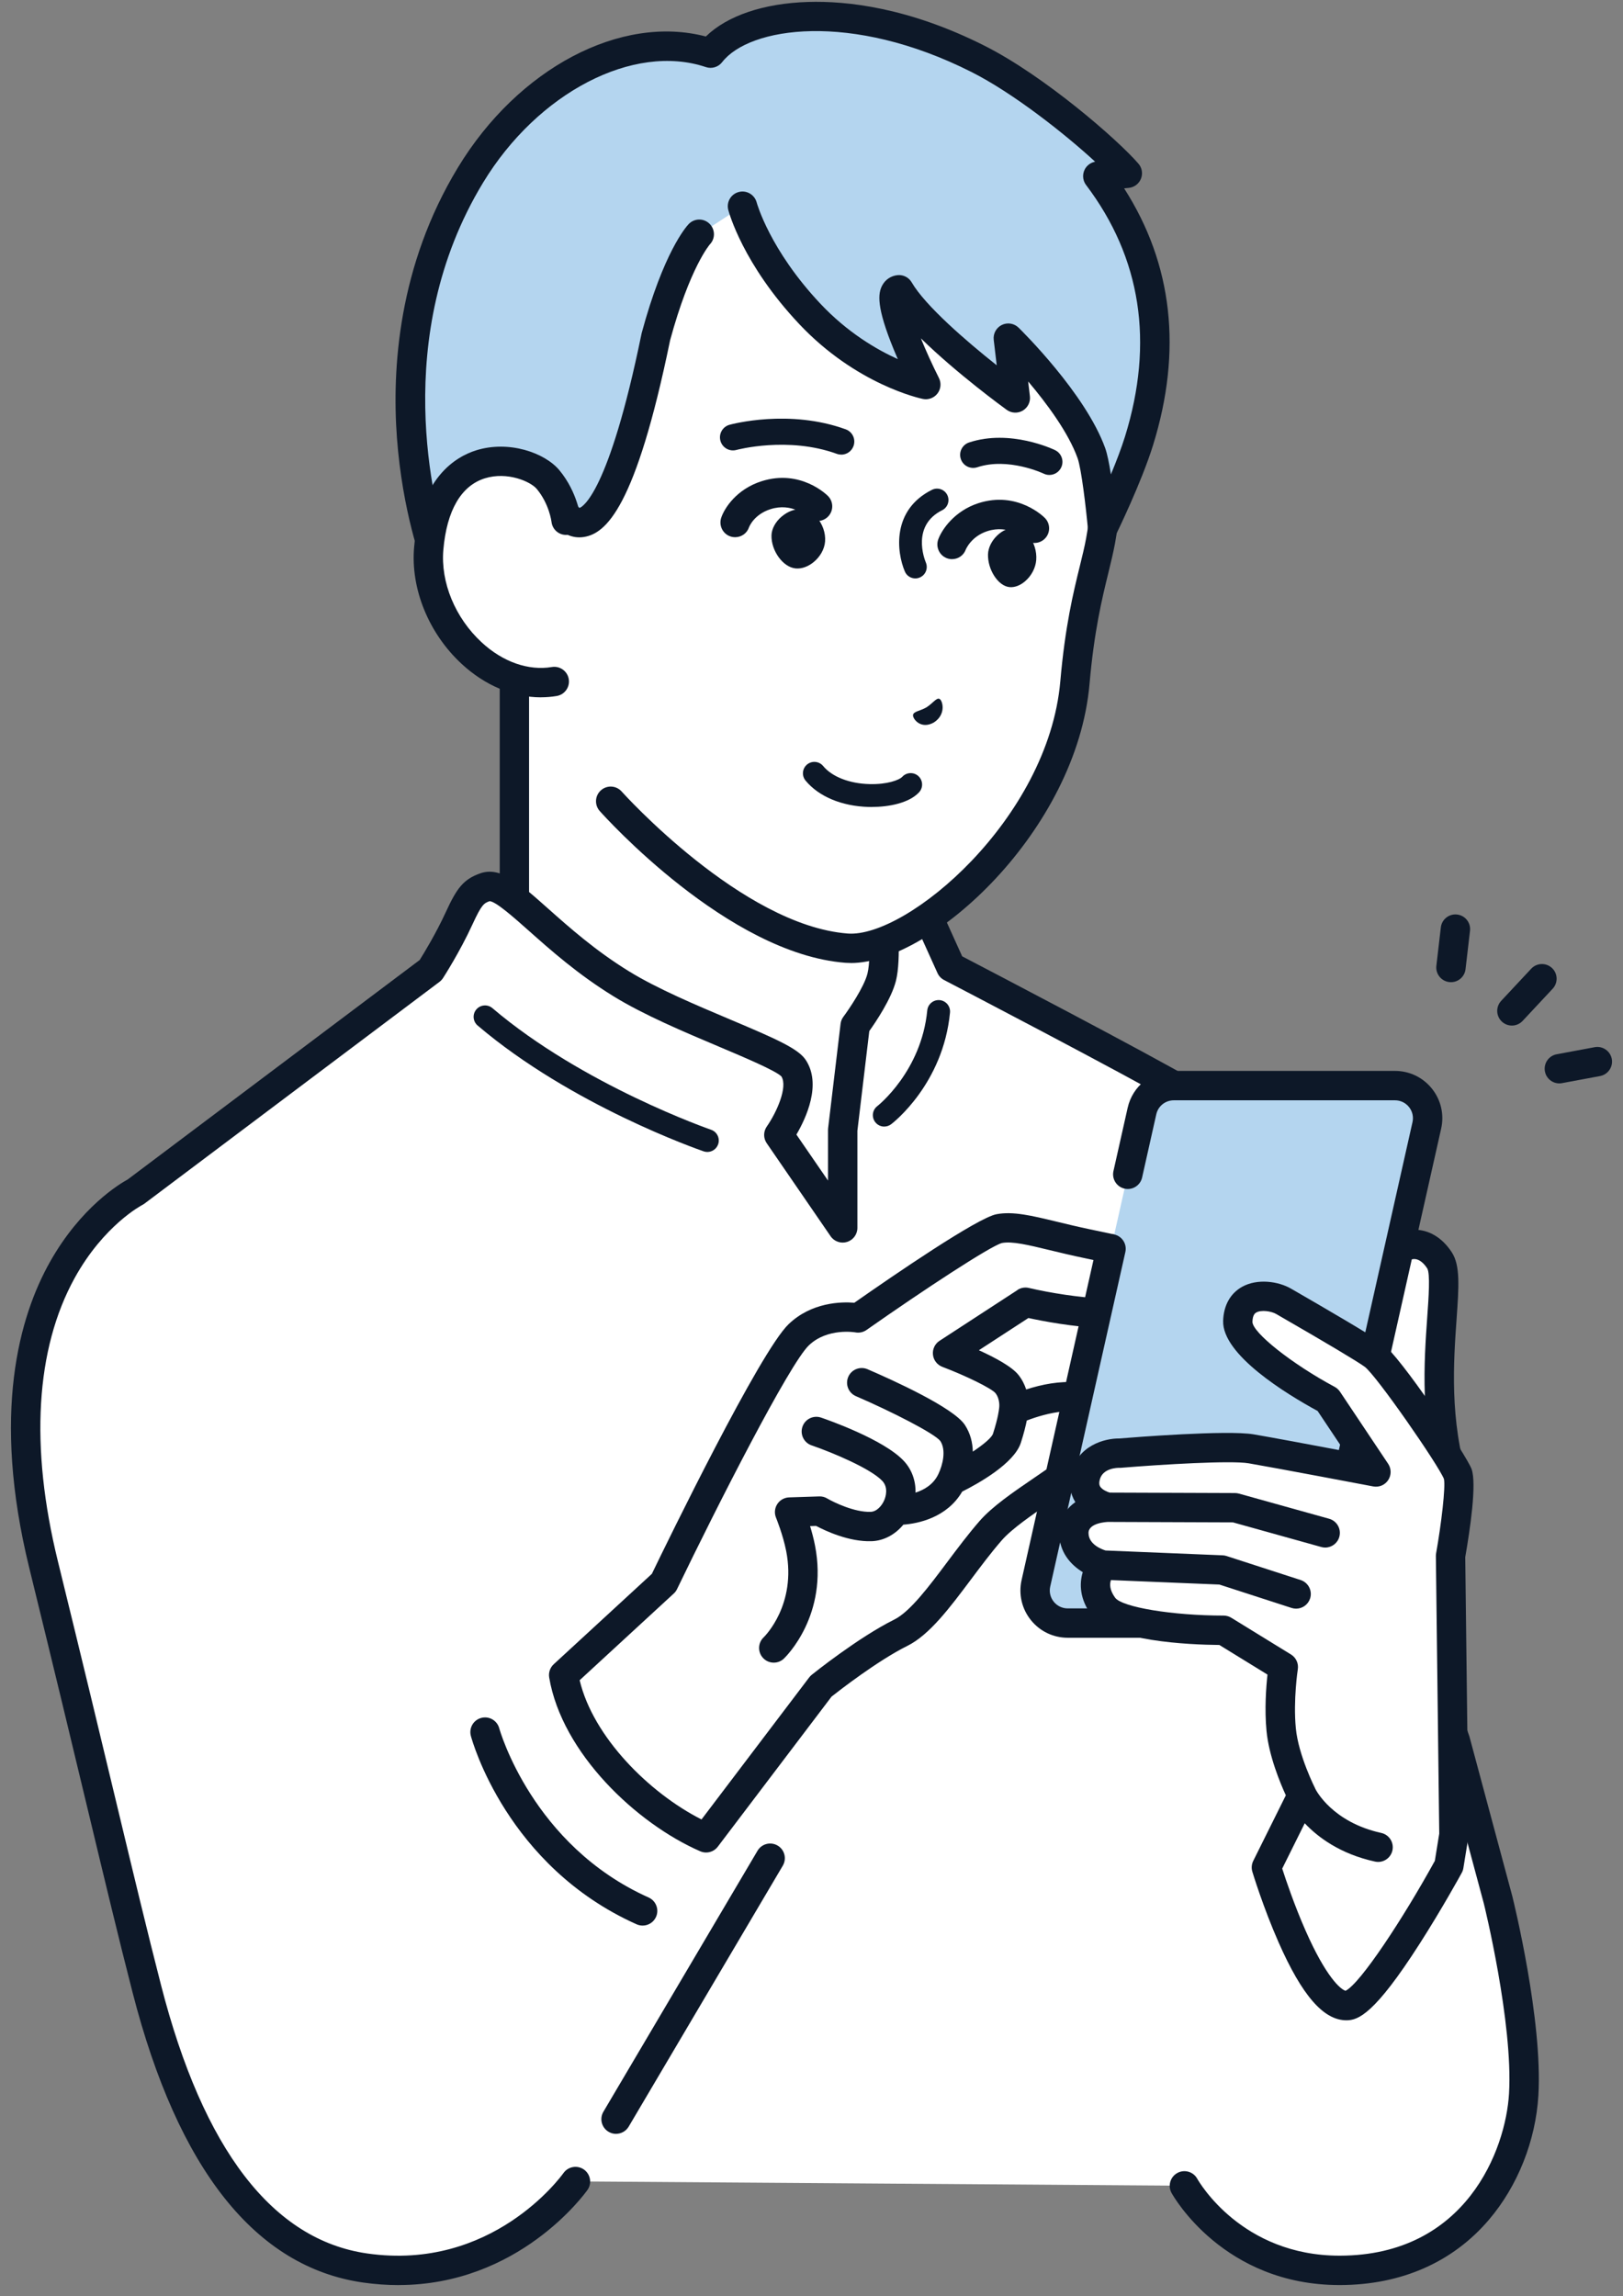 <svg width="135" height="191" viewBox="0 0 135 191" fill="none" xmlns="http://www.w3.org/2000/svg">
<rect x="0" y="0" width="135" height="191" fill="#808080" stroke="none"/>
<g clip-path="url(#clip0_90_14933)">
<path d="M82.988 88.752C78.652 86.657 73.127 81.762 73.127 75.42V71.751L57.955 62.465L42.783 49.681V75.42C42.783 81.762 37.258 86.657 32.921 88.752C24.026 93.048 20.433 98.651 20.433 98.651L46.709 113.321H69.198L95.474 98.651C95.474 98.651 91.881 93.048 82.986 88.752H82.988Z" fill="white"/>
<path d="M69.2 114.545C68.771 114.545 68.356 114.32 68.134 113.918C67.805 113.329 68.017 112.586 68.606 112.258L93.656 98.271C92.196 96.51 88.652 92.841 82.459 89.851C77.208 87.314 71.908 81.867 71.908 75.42V72.435L57.32 63.504C57.268 63.471 57.217 63.436 57.17 63.395L44.007 52.302V75.417C44.007 81.865 38.707 87.311 33.456 89.848C27.266 92.839 23.722 96.505 22.259 98.269L47.309 112.255C47.898 112.583 48.11 113.327 47.781 113.916C47.453 114.505 46.709 114.716 46.12 114.388L19.844 99.718C19.551 99.555 19.337 99.275 19.255 98.95C19.174 98.624 19.231 98.277 19.413 97.995C19.567 97.753 23.296 92.049 32.398 87.653C35.803 86.008 41.567 81.58 41.567 75.42V49.681C41.567 49.206 41.844 48.774 42.273 48.573C42.704 48.373 43.212 48.44 43.575 48.747L58.677 61.471L73.77 70.709C74.134 70.931 74.353 71.325 74.353 71.751V75.42C74.353 81.58 80.117 86.006 83.523 87.653C92.624 92.049 96.353 97.753 96.508 97.995C96.69 98.277 96.746 98.624 96.665 98.95C96.584 99.275 96.369 99.555 96.076 99.718L69.8 114.388C69.613 114.494 69.406 114.542 69.206 114.542L69.2 114.545Z" fill="#0D1828"/>
<path d="M121.058 144.822C121.058 144.822 111.943 118.99 110.228 112.662C107.569 102.852 103.552 93.726 98.882 91.018C94.212 88.31 79.094 80.44 79.094 80.44L75.621 72.755L73.127 73.493C73.127 73.493 73.895 79.086 73.338 81.292C72.937 82.888 71.135 85.303 71.135 85.303L70.098 93.987V102.136L64.785 94.399C64.785 94.399 67.325 90.798 65.998 88.828C65.097 87.487 56.549 84.825 51.686 81.832C45.431 77.981 42.215 73.129 40.349 73.791C39.404 74.128 39.038 74.527 38.188 76.386C37.165 78.622 35.825 80.69 35.825 80.69L11.285 99.137C11.285 99.137 -2.318 105.932 3.625 130.138C8.075 148.26 10.075 157.098 12.211 165.426C14.349 173.755 19.122 187.052 30.378 188.661C41.635 190.27 47.865 181.464 47.865 181.464L98.521 181.825C98.521 181.825 102.426 188.878 111.471 188.856C122.043 188.829 126.382 180.371 126.743 174.227C127.104 168.083 124.619 158.056 124.619 158.056L121.061 144.811L121.058 144.822Z" fill="white"/>
<path d="M33.138 190.091C32.199 190.091 31.223 190.023 30.205 189.879C21.261 188.601 14.81 180.479 11.025 165.738C9.871 161.247 8.786 156.721 7.285 150.461C6.04 145.267 4.49 138.803 2.436 130.439C-0.731 117.547 1.625 109.473 4.159 104.971C6.729 100.402 9.975 98.467 10.626 98.114L34.91 79.859C35.247 79.322 36.27 77.645 37.076 75.889C37.988 73.903 38.528 73.156 39.939 72.654C41.624 72.055 43.209 73.463 45.605 75.596C47.352 77.148 49.526 79.083 52.324 80.804C54.663 82.245 57.901 83.612 60.755 84.817C64.535 86.413 66.378 87.224 67.007 88.155C68.375 90.185 67.037 93.031 66.245 94.383L68.874 98.209V93.992C68.874 93.943 68.877 93.894 68.883 93.848L69.919 85.165C69.944 84.953 70.025 84.752 70.153 84.581C70.614 83.962 71.873 82.109 72.153 80.999C72.562 79.379 72.12 75.154 71.916 73.664C71.835 73.067 72.201 72.5 72.779 72.326L75.273 71.588C75.859 71.414 76.481 71.699 76.733 72.256L80.033 79.555C82.446 80.812 95.208 87.477 99.496 89.962C105.531 93.463 109.55 105.487 111.408 112.344C113.091 118.556 122.122 144.157 122.212 144.417C122.222 144.447 122.231 144.477 122.239 144.507L125.796 157.752C125.905 158.192 128.331 168.053 127.962 174.311C127.739 178.069 126.247 181.833 123.864 184.636C120.847 188.189 116.559 190.075 111.471 190.088C111.455 190.088 111.438 190.088 111.422 190.088C101.802 190.088 97.623 182.742 97.449 182.427C97.124 181.839 97.335 181.095 97.927 180.767C98.516 180.441 99.259 180.653 99.585 181.242C99.742 181.521 103.292 187.643 111.422 187.643C111.436 187.643 111.449 187.643 111.463 187.643C121.956 187.616 125.245 178.816 125.519 174.164C125.867 168.281 123.452 158.458 123.427 158.36L119.886 145.183C119.332 143.614 110.73 119.21 109.045 112.982C106.095 102.095 102.065 94.28 98.266 92.076C93.675 89.411 78.679 81.604 78.527 81.525C78.283 81.398 78.09 81.194 77.979 80.945L74.945 74.231L74.465 74.375C74.668 76.182 74.983 79.764 74.522 81.599C74.142 83.102 72.828 85.042 72.307 85.772L71.317 94.068V102.147C71.317 102.681 70.969 103.153 70.457 103.313C69.946 103.471 69.39 103.281 69.089 102.839L63.776 95.102C63.485 94.681 63.491 94.125 63.784 93.707C64.6 92.54 65.545 90.421 64.997 89.547C64.522 89.064 61.909 87.96 59.806 87.07C56.869 85.829 53.542 84.424 51.043 82.885C48.061 81.051 45.8 79.037 43.982 77.422C42.764 76.34 41.249 74.994 40.728 74.966C40.256 75.135 40.066 75.23 39.296 76.907C38.245 79.197 36.905 81.278 36.848 81.365C36.769 81.485 36.672 81.591 36.558 81.677L12.018 100.125C11.958 100.168 11.896 100.209 11.831 100.242C11.804 100.255 8.639 101.908 6.208 106.317C2.96 112.212 2.477 120.35 4.81 129.858C6.865 138.227 8.417 144.697 9.662 149.891C11.163 156.143 12.246 160.659 13.394 165.133C16.908 178.826 22.683 186.338 30.552 187.461C40.905 188.94 46.633 181.101 46.872 180.767C47.263 180.219 48.026 180.091 48.574 180.479C49.122 180.87 49.252 181.63 48.864 182.178C48.614 182.528 43.138 190.088 33.141 190.088L33.138 190.091Z" fill="#0D1828"/>
<path d="M66.942 6.23C49.491 4.93 45.239 24.927 44.454 33.076C43.925 38.566 43.472 43.749 43.472 43.749L42.761 51.873L50.799 66.649C50.799 66.649 61.027 78.144 70.421 78.871C75.957 79.3 88.34 69.083 89.414 56.777C89.965 50.487 91.061 47.613 91.547 44.983C92.543 39.561 93.352 25.868 84.698 15.027C80.6 9.893 73.168 6.691 66.94 6.227L66.942 6.23Z" fill="white"/>
<path d="M70.777 80.109C70.625 80.109 70.476 80.103 70.326 80.093C60.552 79.338 50.316 67.949 49.884 67.466C49.437 66.961 49.48 66.191 49.985 65.743C50.489 65.295 51.26 65.338 51.708 65.843C51.808 65.954 61.724 76.98 70.514 77.658C75.425 78.033 87.194 68.142 88.196 56.674C88.597 52.08 89.276 49.303 89.824 47.073C90.033 46.218 90.215 45.48 90.345 44.766C90.861 41.958 92.966 27.35 83.743 15.795C79.588 10.59 72.264 7.855 66.847 7.451C59.811 6.927 54.313 10.045 50.503 16.718C46.973 22.902 45.944 30.302 45.665 33.195C45.144 38.617 44.688 43.806 44.682 43.857L43.971 51.982C43.911 52.655 43.32 53.151 42.647 53.092C41.974 53.032 41.477 52.44 41.537 51.767L42.248 43.643C42.254 43.591 42.707 38.392 43.23 32.959C43.523 29.909 44.614 22.099 48.378 15.505C52.633 8.05 59.081 4.422 67.024 5.014C72.969 5.456 81.034 8.49 85.648 14.27C95.534 26.652 93.292 42.215 92.744 45.209C92.597 45.993 92.402 46.799 92.193 47.654C91.666 49.803 91.013 52.478 90.627 56.888C89.563 69.062 77.537 80.112 70.771 80.112L70.777 80.109Z" fill="#0D1828"/>
<path d="M91.317 14.658L93.775 14.414C92.093 12.466 86.106 7.299 81.368 4.905C70.799 -0.43 61.748 1.003 59.105 4.425C52.422 2.181 43.944 6.637 39.136 14.571C29.863 29.863 36.297 46.598 36.297 46.598L43.168 47.249L43.597 42.365L46.981 42.696C46.981 42.696 50.337 48.606 54.56 28.031C56.351 21.407 58.172 19.488 58.172 19.488L61.765 17.157C61.765 17.157 62.837 21.307 67.371 26.123C71.908 30.94 77.016 31.996 77.016 31.996C77.016 31.996 73.119 24.281 74.785 24.11C76.774 27.537 84.462 33.108 84.462 33.108L83.878 28.134C83.878 28.134 89.232 33.363 90.79 37.697C91.278 39.054 91.724 43.971 91.724 43.971C91.724 43.971 93.802 39.74 94.752 36.671C98.399 24.899 93.49 17.529 91.319 14.658H91.317Z" fill="#B4D5EF"/>
<path d="M43.165 48.47C43.127 48.47 43.089 48.47 43.049 48.465L36.178 47.814C35.716 47.77 35.32 47.469 35.152 47.035C35.084 46.858 33.475 42.612 33.016 36.408C32.593 30.669 33.13 22.113 38.088 13.939C43.114 5.649 51.662 1.182 58.712 3.036C60.478 1.31 63.518 0.273 67.225 0.162C70.43 0.064 75.583 0.62 81.916 3.817C86.866 6.316 92.956 11.6 94.695 13.616C94.993 13.961 95.075 14.444 94.904 14.867C94.736 15.29 94.345 15.584 93.889 15.63L93.504 15.668C97.542 21.974 98.353 29.152 95.911 37.03C94.942 40.153 92.899 44.329 92.812 44.506C92.57 44.997 92.033 45.268 91.493 45.168C90.956 45.068 90.549 44.623 90.5 44.077C90.332 42.237 89.949 38.989 89.631 38.107C88.861 35.969 87.053 33.543 85.523 31.733L85.667 32.962C85.724 33.442 85.49 33.912 85.072 34.159C84.654 34.403 84.131 34.378 83.737 34.093C83.507 33.928 79.591 31.076 76.598 28.145C77.018 29.179 77.539 30.33 78.098 31.442C78.31 31.86 78.264 32.362 77.979 32.734C77.694 33.106 77.222 33.282 76.763 33.187C76.538 33.141 71.225 31.996 66.478 26.956C61.781 21.969 60.625 17.64 60.576 17.459C60.408 16.805 60.801 16.14 61.453 15.972C62.104 15.803 62.769 16.194 62.94 16.845C62.951 16.883 64.02 20.788 68.256 25.282C70.505 27.668 72.918 29.079 74.679 29.874C74.568 29.619 74.457 29.358 74.348 29.09C72.883 25.521 73.021 24.403 73.39 23.73C73.651 23.252 74.112 22.946 74.655 22.889C75.132 22.84 75.596 23.076 75.835 23.491C76.956 25.423 80.359 28.368 82.907 30.387L82.657 28.27C82.597 27.757 82.866 27.261 83.33 27.032C83.794 26.805 84.353 26.894 84.722 27.255C84.95 27.478 90.296 32.734 91.93 37.279C92.101 37.757 92.264 38.568 92.405 39.464C92.844 38.408 93.273 37.29 93.58 36.305C96.003 28.482 94.915 21.445 90.34 15.391C90.008 14.954 90.011 14.349 90.342 13.915C90.532 13.668 90.801 13.508 91.094 13.453C88.54 11.103 84.269 7.738 80.815 5.994C70.777 0.924 62.316 2.26 60.069 5.169C59.751 5.581 59.206 5.747 58.715 5.581C52.698 3.559 44.728 7.695 40.178 15.201C32.387 28.05 36.151 42.175 37.195 45.453L42.056 45.914L42.376 42.253C42.403 41.928 42.56 41.629 42.813 41.42C43.062 41.211 43.388 41.114 43.711 41.144L47.095 41.475C47.507 41.515 47.849 41.719 48.036 42.088C48.069 42.139 48.153 42.224 48.205 42.253C48.416 42.183 50.62 41.13 53.358 27.782C53.363 27.757 53.369 27.733 53.374 27.708C55.192 20.981 57.073 18.864 57.279 18.645C57.743 18.156 58.517 18.134 59.005 18.601C59.493 19.065 59.515 19.839 59.048 20.327C59.043 20.332 57.388 22.229 55.738 28.311C52.872 42.256 50.4 44.381 48.566 44.671C47.583 44.826 46.815 44.359 46.335 43.857L44.696 43.697L44.376 47.355C44.349 47.678 44.191 47.979 43.941 48.185C43.722 48.37 43.445 48.468 43.16 48.468L43.165 48.47Z" fill="#0D1828"/>
<path d="M35.665 45.621C35.149 51.512 40.571 57.621 46.107 56.698L47.092 43.282C47.092 43.282 46.905 41.48 45.594 39.901C43.925 37.887 36.476 36.367 35.667 45.624L35.665 45.621Z" fill="white"/>
<path d="M44.994 58.009C42.696 58.009 40.354 57.035 38.406 55.233C35.659 52.696 34.142 48.97 34.446 45.515C34.951 39.751 37.898 37.996 39.608 37.461C42.33 36.612 45.32 37.662 46.53 39.119C48.058 40.962 48.294 43.065 48.302 43.152C48.373 43.822 47.884 44.424 47.214 44.492C46.544 44.563 45.947 44.08 45.874 43.412C45.868 43.374 45.684 41.922 44.65 40.677C44.137 40.058 42.202 39.209 40.335 39.789C38.359 40.405 37.165 42.457 36.878 45.724C36.639 48.443 37.86 51.398 40.064 53.436C41.825 55.067 43.955 55.814 45.903 55.488C46.568 55.377 47.198 55.827 47.309 56.492C47.42 57.157 46.97 57.786 46.305 57.898C45.871 57.971 45.434 58.006 44.994 58.006V58.009Z" fill="#0D1828"/>
<path d="M61.149 44.69C61.019 44.69 60.886 44.669 60.755 44.625C60.115 44.411 59.776 43.708 59.99 43.07C60.264 42.251 61.282 40.688 63.349 40.031C66.59 39 68.782 41.171 68.872 41.263C69.347 41.743 69.341 42.517 68.861 42.989C68.383 43.461 67.615 43.458 67.143 42.986C67.075 42.921 65.865 41.792 64.09 42.356C62.717 42.793 62.318 43.819 62.302 43.863C62.131 44.37 61.662 44.688 61.154 44.688L61.149 44.69Z" fill="#0D1828"/>
<path d="M79.195 46.516C79.051 46.516 78.907 46.492 78.763 46.438C78.131 46.202 77.811 45.491 78.047 44.858C78.348 44.047 79.393 42.5 81.387 41.857C84.63 40.815 86.825 42.997 86.915 43.092C87.387 43.572 87.382 44.346 86.901 44.818C86.424 45.287 85.656 45.284 85.184 44.812C85.116 44.747 83.905 43.615 82.133 44.183C80.793 44.614 80.345 45.681 80.329 45.724C80.147 46.215 79.686 46.514 79.192 46.514L79.195 46.516Z" fill="#0D1828"/>
<path d="M69.976 37.819C69.854 37.819 69.729 37.798 69.605 37.754C65.54 36.278 61.301 37.418 61.26 37.428C60.682 37.589 60.085 37.249 59.925 36.671C59.765 36.093 60.104 35.496 60.682 35.336C60.883 35.282 65.637 34.004 70.345 35.714C70.91 35.917 71.2 36.541 70.994 37.106C70.834 37.548 70.419 37.822 69.974 37.822L69.976 37.819Z" fill="#0D1828"/>
<path d="M87.284 39.51C87.124 39.51 86.964 39.475 86.812 39.401C86.785 39.388 83.868 38.015 81.29 38.87C80.72 39.057 80.106 38.75 79.919 38.18C79.729 37.61 80.038 36.997 80.608 36.807C84.036 35.673 87.612 37.374 87.762 37.447C88.302 37.708 88.527 38.359 88.264 38.897C88.076 39.285 87.688 39.51 87.287 39.51H87.284Z" fill="#0D1828"/>
<path d="M65.008 42.981C65.515 42.544 66.128 42.316 66.685 42.354C67.119 42.381 67.553 42.614 67.911 43.008C68.41 43.556 68.687 44.335 68.63 45.046C68.579 45.694 68.204 46.351 67.626 46.801C67.176 47.151 66.671 47.325 66.202 47.287C66.185 47.287 66.169 47.284 66.153 47.282C65.122 47.17 64.139 45.811 64.172 44.533C64.185 43.998 64.497 43.417 65.008 42.978V42.981Z" fill="#0D1828"/>
<path d="M82.945 44.546C83.406 44.107 83.957 43.873 84.462 43.909C84.853 43.933 85.243 44.164 85.561 44.552C86.009 45.094 86.25 45.873 86.193 46.584C86.142 47.236 85.8 47.892 85.276 48.346C84.869 48.698 84.413 48.875 83.99 48.842C83.976 48.842 83.96 48.842 83.946 48.837C83.018 48.733 82.144 47.382 82.182 46.104C82.199 45.569 82.484 44.986 82.948 44.544L82.945 44.546Z" fill="#0D1828"/>
<path d="M76.136 48.117C75.767 48.117 75.417 47.903 75.265 47.542C74.576 45.925 74.161 42.424 77.52 40.747C77.99 40.514 78.56 40.704 78.793 41.173C79.026 41.643 78.836 42.213 78.367 42.446C75.819 43.716 76.883 46.487 77.013 46.799C77.214 47.282 76.988 47.838 76.505 48.041C76.383 48.093 76.258 48.117 76.136 48.117Z" fill="#0D1828"/>
<path d="M75.946 59.471C75.998 59.176 76.519 59.154 77.064 58.842C77.596 58.5 77.895 58.025 78.144 58.139C78.405 58.256 78.736 59.417 77.678 60.101C76.587 60.72 75.892 59.778 75.946 59.471Z" fill="#0D1828"/>
<path d="M72.516 67.132C72.429 67.132 72.345 67.132 72.261 67.129C70.02 67.067 68.104 66.266 67.005 64.934C66.671 64.53 66.728 63.93 67.132 63.596C67.537 63.263 68.136 63.319 68.47 63.724C69.208 64.619 70.647 65.181 72.315 65.227C73.775 65.268 74.793 64.896 75.051 64.619C75.406 64.234 76.009 64.21 76.394 64.565C76.779 64.921 76.804 65.523 76.448 65.908C75.612 66.812 73.916 67.129 72.519 67.129L72.516 67.132Z" fill="#0D1828"/>
<path d="M53.453 158.96L40.346 144.086C40.346 144.086 43.078 154.317 53.453 158.96Z" fill="white"/>
<path d="M53.453 160.184C53.287 160.184 53.116 160.148 52.953 160.078C42.175 155.253 39.285 144.843 39.165 144.404C38.992 143.752 39.377 143.082 40.031 142.908C40.682 142.735 41.35 143.12 41.526 143.771C41.564 143.91 44.283 153.519 53.952 157.847C54.568 158.124 54.842 158.846 54.568 159.462C54.365 159.915 53.92 160.184 53.453 160.184Z" fill="#0D1828"/>
<path d="M119.739 104.858C118.513 102.955 116.543 103.17 115.457 104.917C114.372 106.665 113.688 113.902 113.688 113.902L120.944 123.489C118.271 114.928 120.963 106.757 119.739 104.855V104.858Z" fill="white"/>
<path d="M120.947 124.711C120.426 124.711 119.946 124.377 119.783 123.853C118.089 118.426 118.453 113.289 118.719 109.539C118.833 107.94 118.974 105.951 118.716 105.517C118.393 105.015 118.008 104.735 117.636 104.735H117.631C117.24 104.738 116.817 105.048 116.499 105.56C115.856 106.597 115.18 111.129 114.909 114.016C114.847 114.686 114.25 115.18 113.579 115.118C112.909 115.056 112.415 114.459 112.478 113.788C112.597 112.532 113.248 106.171 114.426 104.274C115.199 103.029 116.361 102.307 117.612 102.296C118.857 102.285 119.975 102.961 120.771 104.195C121.471 105.284 121.346 107.045 121.159 109.712C120.906 113.27 120.562 118.138 122.117 123.129C122.317 123.772 121.959 124.458 121.313 124.659C121.191 124.697 121.069 124.716 120.95 124.716L120.947 124.711Z" fill="#0D1828"/>
<path d="M97.696 106.48C97.455 104.887 94.16 104.244 90.462 103.471C86.866 102.719 84.695 101.91 83.118 102.209C81.542 102.507 71.385 109.642 71.385 109.642C71.385 109.642 68.481 109.08 66.44 111.042C64.063 113.327 55.225 131.666 55.225 131.666L46.891 139.345C47.892 145.286 53.979 150.811 58.736 152.884L68.291 140.276C68.291 140.276 72.041 137.261 74.939 135.82C77.306 134.645 79.707 130.439 82.407 127.335C85.11 124.233 93.889 120.548 91.989 117.574C90.09 114.6 84.318 117.308 84.318 117.308C84.318 117.308 84.538 116.116 83.764 115.131C82.991 114.144 78.823 112.562 78.823 112.562L85.314 108.334C85.314 108.334 98.445 111.4 97.702 106.48H97.696Z" fill="white"/>
<path d="M97.962 109.137C98.749 108.412 99.072 107.43 98.901 106.298C98.54 103.91 95.222 103.216 91.018 102.339L90.711 102.274C89.672 102.057 88.744 101.832 87.924 101.634C85.8 101.121 84.264 100.749 82.891 101.007C81.298 101.308 74.37 106.057 71.064 108.372C69.976 108.282 67.501 108.323 65.591 110.16C63.2 112.456 55.515 128.246 54.221 130.925L46.058 138.444C45.754 138.724 45.613 139.139 45.681 139.546C46.742 145.839 52.943 151.692 58.242 154.002C58.4 154.07 58.565 154.105 58.731 154.105C59.105 154.105 59.469 153.934 59.705 153.622L69.168 141.136C69.811 140.629 73.01 138.14 75.477 136.914C77.309 136.002 78.983 133.771 80.752 131.408C81.585 130.295 82.446 129.145 83.322 128.138C84.169 127.166 85.846 126.019 87.466 124.911C90.942 122.537 94.882 119.842 93.013 116.917C91.414 114.415 87.941 114.741 85.357 115.587C85.23 115.194 85.029 114.776 84.717 114.38C84.174 113.688 82.752 112.925 81.422 112.323L85.542 109.642C87.992 110.173 95.379 111.525 97.962 109.14V109.137ZM84.641 107.311L78.15 111.538C77.764 111.788 77.553 112.236 77.602 112.692C77.65 113.148 77.952 113.538 78.383 113.704C80.394 114.469 82.459 115.489 82.798 115.886C83.208 116.407 83.113 117.088 83.113 117.088C83.108 117.12 83.105 117.153 83.102 117.186C83.102 117.196 83.097 117.205 83.097 117.215C83.097 117.224 83.032 117.924 82.595 119.272C82.489 119.587 81.824 120.157 80.918 120.757C80.901 120.029 80.728 119.259 80.261 118.542C79.325 117.101 74.283 114.817 72.161 113.902C71.542 113.636 70.823 113.921 70.557 114.54C70.291 115.158 70.576 115.878 71.195 116.143C74.188 117.435 77.729 119.245 78.215 119.872C78.706 120.626 78.432 121.831 78.049 122.632C77.64 123.495 76.866 123.937 76.153 124.168C76.177 123.18 75.843 122.236 75.168 121.519C73.488 119.734 68.823 118.105 68.297 117.926C67.659 117.709 66.964 118.048 66.747 118.686C66.53 119.324 66.869 120.019 67.507 120.236C69.273 120.841 72.432 122.176 73.387 123.191C73.922 123.758 73.656 124.545 73.561 124.773C73.363 125.256 72.931 125.75 72.416 125.766C71.078 125.812 69.355 124.976 68.801 124.651C68.6 124.531 68.373 124.472 68.139 124.483L65.637 124.564C65.238 124.578 64.869 124.786 64.652 125.123C64.435 125.459 64.397 125.88 64.549 126.252C64.554 126.265 65.124 127.655 65.396 129.036C66.261 133.473 63.629 136.1 63.52 136.206C63.032 136.67 63.013 137.443 63.477 137.931C63.716 138.184 64.039 138.311 64.362 138.311C64.663 138.311 64.967 138.2 65.203 137.975C65.355 137.831 68.921 134.358 67.792 128.567C67.681 127.999 67.531 127.44 67.382 126.952L67.881 126.936C68.657 127.348 70.614 128.271 72.497 128.208C73.507 128.176 74.457 127.66 75.14 126.833C76.34 126.74 78.75 126.276 80.036 124.081C81.387 123.403 84.356 121.744 84.912 120.024C85.17 119.226 85.319 118.61 85.406 118.171C86.986 117.56 90.011 116.765 90.95 118.233C91.544 119.164 88.125 121.5 86.085 122.895C84.256 124.143 82.53 125.324 81.477 126.534C80.541 127.609 79.653 128.795 78.793 129.942C77.271 131.975 75.699 134.075 74.386 134.727C71.404 136.208 67.675 139.196 67.518 139.324C67.439 139.386 67.371 139.459 67.309 139.538L58.351 151.356C53.996 149.147 49.336 144.496 48.215 139.774L56.044 132.561C56.158 132.458 56.251 132.333 56.316 132.192C59.697 125.177 65.662 113.471 67.279 111.918C68.823 110.437 71.13 110.833 71.146 110.836C71.472 110.898 71.808 110.827 72.079 110.635C76.853 107.283 82.375 103.661 83.338 103.403C84.193 103.24 85.515 103.56 87.344 104.003C88.18 104.206 89.129 104.434 90.207 104.659L90.513 104.724C92.209 105.077 93.81 105.414 94.98 105.821C96.334 106.293 96.481 106.654 96.481 106.657C96.543 107.072 96.421 107.226 96.299 107.338C94.926 108.605 89.203 107.986 85.577 107.14C85.254 107.064 84.912 107.123 84.633 107.305L84.641 107.311Z" fill="#0D1828"/>
<path d="M116.035 90.307H97.637C96.367 90.307 95.268 91.186 94.988 92.426L93.808 97.688L92.416 103.886L86.166 131.715C85.786 133.411 87.075 135.023 88.815 135.023H107.213C108.483 135.023 109.582 134.143 109.862 132.903L117.256 99.97L118.247 95.561L118.684 93.618C119.064 91.921 117.775 90.31 116.035 90.31V90.307Z" fill="#B4D5EF"/>
<path d="M107.213 136.241H88.814C87.612 136.241 86.494 135.704 85.743 134.765C84.991 133.826 84.712 132.616 84.975 131.443L91.224 103.615C91.371 102.958 92.025 102.543 92.684 102.692C93.341 102.839 93.756 103.493 93.607 104.152L87.357 131.981C87.257 132.426 87.363 132.884 87.648 133.24C87.933 133.595 88.356 133.799 88.812 133.799H107.21C107.913 133.799 108.513 133.318 108.668 132.635L117.49 93.349C117.59 92.904 117.484 92.445 117.199 92.09C116.914 91.734 116.491 91.531 116.035 91.531H97.637C96.934 91.531 96.334 92.011 96.179 92.695L94.999 97.957C94.852 98.613 94.198 99.028 93.539 98.879C92.882 98.733 92.467 98.079 92.616 97.419L93.797 92.158C94.204 90.347 95.781 89.086 97.637 89.086H116.035C117.237 89.086 118.355 89.623 119.107 90.562C119.859 91.501 120.138 92.711 119.875 93.883L111.053 133.169C110.646 134.979 109.069 136.241 107.213 136.241Z" fill="#0D1828"/>
<path d="M105.338 155.342L108.312 149.353C108.312 149.353 106.803 146.412 106.565 143.88C106.323 141.348 106.738 138.672 106.738 138.672L101.772 135.617C101.772 135.617 93.216 135.617 91.767 133.63C90.315 131.644 91.767 130.192 91.767 130.192C91.767 130.192 89.322 129.62 89.322 127.519C89.322 125.419 92.147 125.381 92.147 125.381C92.147 125.381 89.816 124.914 90.275 122.86C90.733 120.806 93.129 120.882 93.129 120.882C93.129 120.882 101.922 120.157 104.06 120.521C106.198 120.882 114.448 122.45 114.448 122.45L110.437 116.445C110.437 116.445 102.874 112.396 102.95 109.913C103.026 107.4 105.65 107.609 106.768 108.255C107.886 108.901 112.996 111.837 114.217 112.703C115.438 113.566 120.847 121.517 121.251 122.624C121.655 123.731 120.649 129.43 120.649 129.43L120.928 152.623L120.51 155.201C120.51 155.201 114.141 166.846 111.981 166.838C108.803 166.827 105.333 155.34 105.333 155.34L105.338 155.342Z" fill="white"/>
<path d="M92.15 125.381L110.228 127.514L102.728 125.419L92.15 125.381Z" fill="white"/>
<path d="M91.767 130.195L107.807 132.597L101.642 130.602L91.767 130.195Z" fill="white"/>
<path d="M122.404 122.206C121.992 121.077 116.469 112.795 114.928 111.707C113.867 110.958 110.28 108.871 107.674 107.365L107.387 107.199C106.328 106.586 104.589 106.339 103.316 107.047C102.339 107.593 101.778 108.597 101.74 109.878C101.653 112.7 107.001 115.962 109.598 117.376L111.826 120.711C109.227 120.219 105.604 119.544 104.272 119.319C102.09 118.949 94.266 119.565 93.097 119.663C91.9 119.647 89.612 120.244 89.089 122.597C88.896 123.462 89.021 124.279 89.447 124.96C88.652 125.514 88.103 126.358 88.103 127.522C88.103 129.126 89.07 130.176 90.063 130.784C89.77 131.744 89.802 133.012 90.782 134.355C92.386 136.55 98.939 136.819 101.425 136.841L105.428 139.305C105.316 140.333 105.175 142.187 105.349 143.999C105.547 146.067 106.483 148.319 106.955 149.348L104.244 154.802C104.106 155.082 104.079 155.402 104.168 155.698C104.204 155.817 105.072 158.675 106.353 161.581C108.299 165.996 110.087 168.056 111.984 168.064H111.995C112.972 168.064 114.334 167.559 118.092 161.684C119.956 158.772 121.525 155.912 121.59 155.79C121.658 155.668 121.701 155.538 121.723 155.399L122.141 152.821C122.152 152.751 122.157 152.68 122.157 152.612L121.878 129.533C122.274 127.267 122.847 123.419 122.404 122.209V122.206ZM119.715 152.534L119.349 154.8C116.689 159.633 113.148 165.006 111.924 165.608C111.509 165.497 110.299 164.466 108.6 160.612C107.666 158.498 106.947 156.355 106.654 155.443L108.527 151.673C109.617 152.827 111.465 154.222 114.366 154.859C114.456 154.878 114.543 154.889 114.63 154.889C115.191 154.889 115.696 154.501 115.821 153.931C115.965 153.272 115.549 152.621 114.89 152.477C110.83 151.584 109.471 148.933 109.419 148.83C109.419 148.827 109.414 148.824 109.414 148.819C109.411 148.811 109.408 148.805 109.406 148.797C109.392 148.77 108 146.026 107.786 143.763C107.563 141.421 107.946 138.884 107.951 138.86C108.027 138.374 107.802 137.891 107.384 137.633L102.418 134.577C102.225 134.458 102.003 134.396 101.778 134.396C97.55 134.396 93.335 133.701 92.757 132.911C92.288 132.268 92.293 131.772 92.407 131.443L101.428 131.815L107.433 133.761C107.558 133.801 107.685 133.82 107.81 133.82C108.326 133.82 108.803 133.492 108.972 132.976C109.181 132.336 108.828 131.647 108.185 131.438L102.019 129.44C101.913 129.405 101.805 129.386 101.694 129.383L91.96 128.982C91.629 128.879 90.543 128.472 90.543 127.522C90.543 126.667 92.106 126.607 92.16 126.605L102.559 126.643L109.9 128.691C110.008 128.721 110.119 128.738 110.228 128.738C110.763 128.738 111.254 128.385 111.403 127.845C111.585 127.196 111.205 126.521 110.556 126.341L103.056 124.249C102.95 124.219 102.841 124.206 102.733 124.203L92.304 124.165C92.066 124.095 91.675 123.918 91.515 123.669C91.482 123.614 91.39 123.473 91.469 123.128C91.694 122.116 92.958 122.103 93.094 122.105C93.14 122.105 93.186 122.105 93.232 122.103C96.706 121.818 102.402 121.481 103.859 121.728C105.962 122.084 114.141 123.636 114.222 123.652C114.706 123.744 115.197 123.538 115.468 123.126C115.739 122.716 115.739 122.181 115.468 121.774L111.457 115.769C111.346 115.604 111.194 115.465 111.018 115.37C107.487 113.481 104.163 110.849 104.177 109.954C104.196 109.351 104.418 109.229 104.502 109.18C104.912 108.952 105.731 109.064 106.163 109.313L106.453 109.482C110.418 111.769 112.795 113.188 113.517 113.699C114.494 114.431 119.601 121.802 120.106 123.028C120.252 123.69 119.891 126.749 119.454 129.218C119.441 129.294 119.435 129.37 119.435 129.446L119.715 152.534Z" fill="#0D1828"/>
<path d="M51.241 177.51C51.029 177.51 50.815 177.456 50.623 177.339C50.042 176.998 49.849 176.249 50.191 175.668L63.01 153.959C63.352 153.378 64.101 153.185 64.682 153.527C65.263 153.869 65.455 154.618 65.113 155.199L52.294 176.908C52.066 177.293 51.659 177.508 51.241 177.508V177.51Z" fill="#0D1828"/>
<path d="M58.839 95.829C58.736 95.829 58.633 95.813 58.53 95.778C58.085 95.623 47.518 91.943 39.73 85.311C39.331 84.972 39.282 84.372 39.621 83.973C39.961 83.574 40.56 83.525 40.959 83.865C48.476 90.266 59.04 93.946 59.146 93.981C59.643 94.152 59.906 94.692 59.735 95.189C59.599 95.582 59.23 95.829 58.837 95.829H58.839Z" fill="#0D1828"/>
<path d="M73.556 93.718C73.271 93.718 72.986 93.59 72.799 93.344C72.481 92.928 72.56 92.331 72.975 92.014C73.026 91.973 76.638 89.124 77.129 84.052C77.181 83.531 77.642 83.148 78.166 83.197C78.687 83.249 79.07 83.713 79.021 84.234C78.446 90.166 74.305 93.387 74.128 93.52C73.957 93.65 73.754 93.715 73.553 93.715L73.556 93.718Z" fill="#0D1828"/>
<path d="M125.758 85.314C125.46 85.314 125.161 85.205 124.925 84.985C124.431 84.524 124.407 83.753 124.866 83.26L127.365 80.584C127.826 80.09 128.597 80.066 129.091 80.524C129.585 80.985 129.609 81.756 129.15 82.25L126.651 84.926C126.41 85.183 126.084 85.314 125.758 85.314Z" fill="#0D1828"/>
<path d="M120.689 81.705C120.643 81.705 120.594 81.705 120.548 81.697C119.878 81.618 119.398 81.013 119.476 80.342L119.848 77.148C119.927 76.478 120.532 75.998 121.202 76.077C121.872 76.155 122.353 76.76 122.274 77.431L121.902 80.625C121.829 81.246 121.303 81.705 120.692 81.705H120.689Z" fill="#0D1828"/>
<path d="M129.704 90.125C129.126 90.125 128.613 89.715 128.505 89.126C128.382 88.464 128.819 87.826 129.482 87.702L132.643 87.113C133.305 86.991 133.943 87.427 134.068 88.09C134.19 88.752 133.753 89.389 133.091 89.514L129.929 90.103C129.853 90.117 129.78 90.125 129.704 90.125Z" fill="#0D1828"/>
</g>
<defs>
<clipPath id="clip0_90_14933">
<rect width="133.178" height="189.94" fill="white" transform="translate(0.911 0.151)"/>
</clipPath>
</defs>
</svg>
